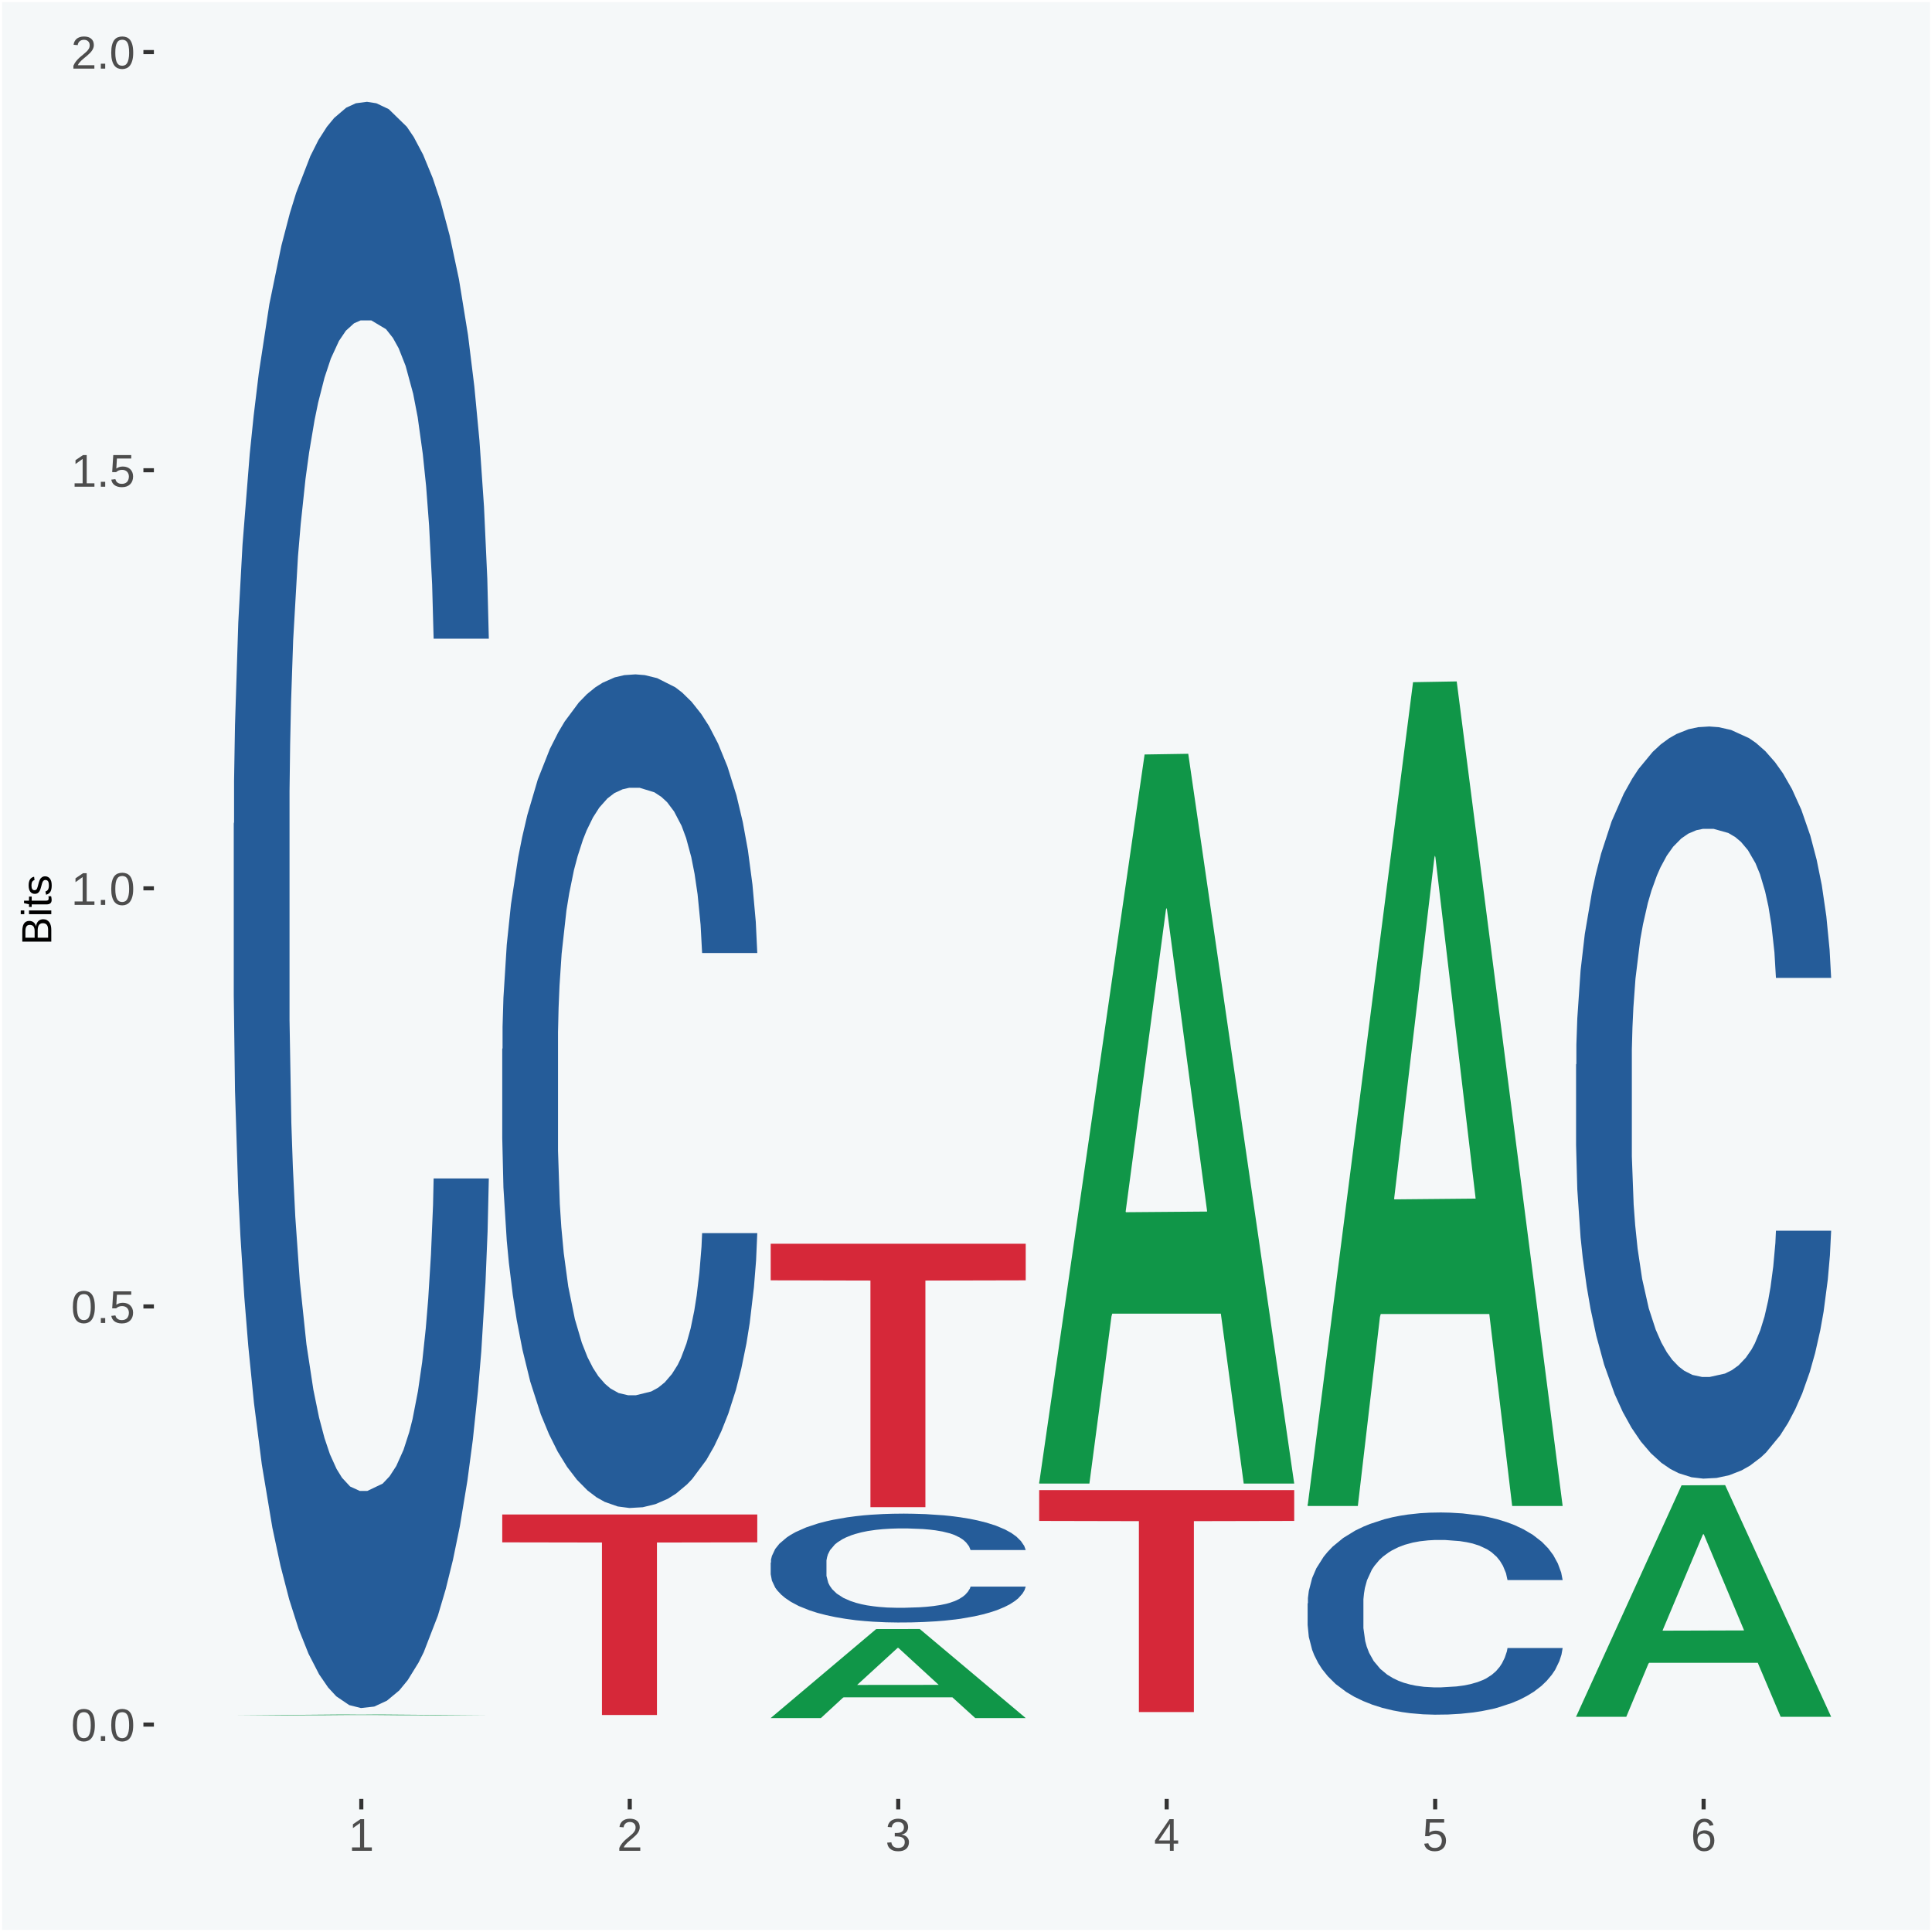 <?xml version="1.0" encoding="UTF-8"?>
<svg xmlns="http://www.w3.org/2000/svg" xmlns:xlink="http://www.w3.org/1999/xlink" width="504pt" height="504pt" viewBox="0 0 504 504" version="1.1">
<defs>
<g>
<symbol overflow="visible" id="glyph0-0">
<path style="stroke:none;" d="M 0.406 0 L 0.406 -8 L 3.594 -8 L 3.594 0 Z M 0.797 -0.406 L 3.188 -0.406 L 3.188 -7.594 L 0.797 -7.594 Z M 0.797 -0.406 "/>
</symbol>
<symbol overflow="visible" id="glyph0-1">
<path style="stroke:none;" d="M 6.203 -4.125 C 6.203 -3.332 6.125 -2.664 5.969 -2.125 C 5.82 -1.582 5.617 -1.145 5.359 -0.812 C 5.098 -0.477 4.789 -0.238 4.438 -0.094 C 4.094 0.051 3.723 0.125 3.328 0.125 C 2.922 0.125 2.539 0.051 2.188 -0.094 C 1.844 -0.238 1.539 -0.477 1.281 -0.812 C 1.031 -1.145 0.832 -1.582 0.688 -2.125 C 0.539 -2.664 0.469 -3.332 0.469 -4.125 C 0.469 -4.957 0.539 -5.645 0.688 -6.188 C 0.832 -6.738 1.035 -7.176 1.297 -7.5 C 1.555 -7.82 1.859 -8.047 2.203 -8.172 C 2.555 -8.305 2.941 -8.375 3.359 -8.375 C 3.754 -8.375 4.125 -8.305 4.469 -8.172 C 4.812 -8.047 5.113 -7.82 5.375 -7.5 C 5.633 -7.176 5.836 -6.738 5.984 -6.188 C 6.129 -5.645 6.203 -4.957 6.203 -4.125 Z M 5.141 -4.125 C 5.141 -4.781 5.098 -5.328 5.016 -5.766 C 4.941 -6.203 4.828 -6.551 4.672 -6.812 C 4.516 -7.07 4.328 -7.254 4.109 -7.359 C 3.891 -7.473 3.641 -7.531 3.359 -7.531 C 3.055 -7.531 2.789 -7.473 2.562 -7.359 C 2.344 -7.254 2.156 -7.07 2 -6.812 C 1.844 -6.551 1.723 -6.203 1.641 -5.766 C 1.566 -5.328 1.531 -4.781 1.531 -4.125 C 1.531 -3.5 1.57 -2.969 1.656 -2.531 C 1.738 -2.094 1.852 -1.742 2 -1.484 C 2.156 -1.223 2.344 -1.035 2.562 -0.922 C 2.789 -0.805 3.047 -0.75 3.328 -0.75 C 3.609 -0.75 3.859 -0.805 4.078 -0.922 C 4.305 -1.035 4.492 -1.223 4.641 -1.484 C 4.797 -1.742 4.914 -2.094 5 -2.531 C 5.094 -2.969 5.141 -3.5 5.141 -4.125 Z M 5.141 -4.125 "/>
</symbol>
<symbol overflow="visible" id="glyph0-2">
<path style="stroke:none;" d="M 1.094 0 L 1.094 -1.281 L 2.234 -1.281 L 2.234 0 Z M 1.094 0 "/>
</symbol>
<symbol overflow="visible" id="glyph0-3">
<path style="stroke:none;" d="M 6.172 -2.688 C 6.172 -2.27 6.109 -1.891 5.984 -1.547 C 5.859 -1.203 5.672 -0.906 5.422 -0.656 C 5.18 -0.414 4.879 -0.223 4.516 -0.078 C 4.148 0.055 3.723 0.125 3.234 0.125 C 2.805 0.125 2.43 0.07 2.109 -0.031 C 1.785 -0.133 1.508 -0.273 1.281 -0.453 C 1.062 -0.629 0.883 -0.836 0.75 -1.078 C 0.625 -1.316 0.535 -1.57 0.484 -1.844 L 1.547 -1.969 C 1.586 -1.812 1.645 -1.66 1.719 -1.516 C 1.801 -1.367 1.91 -1.238 2.047 -1.125 C 2.18 -1.008 2.348 -0.914 2.547 -0.844 C 2.742 -0.781 2.984 -0.75 3.266 -0.75 C 3.535 -0.75 3.781 -0.789 4 -0.875 C 4.227 -0.957 4.422 -1.078 4.578 -1.234 C 4.734 -1.398 4.852 -1.602 4.938 -1.844 C 5.031 -2.082 5.078 -2.359 5.078 -2.672 C 5.078 -2.922 5.035 -3.148 4.953 -3.359 C 4.867 -3.578 4.75 -3.766 4.594 -3.922 C 4.445 -4.078 4.258 -4.195 4.031 -4.281 C 3.812 -4.363 3.562 -4.406 3.281 -4.406 C 3.113 -4.406 2.953 -4.391 2.797 -4.359 C 2.648 -4.328 2.516 -4.285 2.391 -4.234 C 2.266 -4.18 2.148 -4.117 2.047 -4.047 C 1.941 -3.973 1.844 -3.895 1.75 -3.812 L 0.719 -3.812 L 1 -8.25 L 5.688 -8.25 L 5.688 -7.359 L 1.953 -7.359 L 1.797 -4.734 C 1.984 -4.879 2.219 -5.004 2.5 -5.109 C 2.781 -5.211 3.113 -5.266 3.5 -5.266 C 3.914 -5.266 4.285 -5.203 4.609 -5.078 C 4.941 -4.953 5.223 -4.773 5.453 -4.547 C 5.68 -4.316 5.859 -4.047 5.984 -3.734 C 6.109 -3.422 6.172 -3.07 6.172 -2.688 Z M 6.172 -2.688 "/>
</symbol>
<symbol overflow="visible" id="glyph0-4">
<path style="stroke:none;" d="M 0.922 0 L 0.922 -0.891 L 3.016 -0.891 L 3.016 -7.25 L 1.156 -5.922 L 1.156 -6.922 L 3.109 -8.25 L 4.078 -8.25 L 4.078 -0.891 L 6.094 -0.891 L 6.094 0 Z M 0.922 0 "/>
</symbol>
<symbol overflow="visible" id="glyph0-5">
<path style="stroke:none;" d="M 0.609 0 L 0.609 -0.75 C 0.805 -1.207 1.047 -1.609 1.328 -1.953 C 1.617 -2.305 1.922 -2.625 2.234 -2.906 C 2.555 -3.188 2.867 -3.445 3.172 -3.688 C 3.484 -3.938 3.766 -4.18 4.016 -4.422 C 4.266 -4.66 4.469 -4.91 4.625 -5.172 C 4.781 -5.441 4.859 -5.742 4.859 -6.078 C 4.859 -6.316 4.82 -6.523 4.75 -6.703 C 4.676 -6.879 4.57 -7.023 4.438 -7.141 C 4.312 -7.266 4.156 -7.359 3.969 -7.422 C 3.781 -7.484 3.578 -7.516 3.359 -7.516 C 3.141 -7.516 2.938 -7.484 2.75 -7.422 C 2.57 -7.367 2.41 -7.281 2.266 -7.156 C 2.117 -7.039 2 -6.895 1.906 -6.719 C 1.812 -6.551 1.754 -6.352 1.734 -6.125 L 0.656 -6.219 C 0.688 -6.508 0.766 -6.785 0.891 -7.047 C 1.023 -7.316 1.203 -7.551 1.422 -7.75 C 1.648 -7.945 1.922 -8.098 2.234 -8.203 C 2.555 -8.316 2.93 -8.375 3.359 -8.375 C 3.766 -8.375 4.125 -8.328 4.438 -8.234 C 4.758 -8.141 5.031 -7.992 5.25 -7.797 C 5.477 -7.609 5.648 -7.375 5.766 -7.094 C 5.879 -6.812 5.938 -6.488 5.938 -6.125 C 5.938 -5.844 5.883 -5.578 5.781 -5.328 C 5.688 -5.078 5.555 -4.836 5.391 -4.609 C 5.223 -4.379 5.031 -4.16 4.812 -3.953 C 4.594 -3.742 4.363 -3.535 4.125 -3.328 C 3.895 -3.129 3.656 -2.93 3.406 -2.734 C 3.164 -2.535 2.938 -2.336 2.719 -2.141 C 2.508 -1.941 2.32 -1.738 2.156 -1.531 C 1.988 -1.332 1.859 -1.117 1.766 -0.891 L 6.078 -0.891 L 6.078 0 Z M 0.609 0 "/>
</symbol>
<symbol overflow="visible" id="glyph0-6">
<path style="stroke:none;" d="M 6.141 -2.281 C 6.141 -1.906 6.078 -1.566 5.953 -1.266 C 5.836 -0.973 5.66 -0.723 5.422 -0.516 C 5.18 -0.305 4.883 -0.145 4.531 -0.031 C 4.188 0.07 3.789 0.125 3.344 0.125 C 2.832 0.125 2.398 0.062 2.047 -0.062 C 1.703 -0.195 1.414 -0.367 1.188 -0.578 C 0.957 -0.785 0.785 -1.02 0.672 -1.281 C 0.566 -1.551 0.492 -1.832 0.453 -2.125 L 1.547 -2.219 C 1.578 -2 1.633 -1.801 1.719 -1.625 C 1.801 -1.445 1.914 -1.289 2.062 -1.156 C 2.207 -1.031 2.383 -0.93 2.594 -0.859 C 2.801 -0.785 3.051 -0.75 3.344 -0.75 C 3.875 -0.75 4.289 -0.879 4.594 -1.141 C 4.895 -1.41 5.047 -1.801 5.047 -2.312 C 5.047 -2.613 4.977 -2.859 4.844 -3.047 C 4.707 -3.234 4.539 -3.379 4.344 -3.484 C 4.145 -3.586 3.926 -3.656 3.688 -3.688 C 3.445 -3.727 3.227 -3.75 3.031 -3.75 L 2.438 -3.75 L 2.438 -4.656 L 3.016 -4.656 C 3.211 -4.656 3.414 -4.676 3.625 -4.719 C 3.844 -4.758 4.039 -4.832 4.219 -4.938 C 4.395 -5.051 4.539 -5.195 4.656 -5.375 C 4.77 -5.562 4.828 -5.797 4.828 -6.078 C 4.828 -6.523 4.695 -6.875 4.438 -7.125 C 4.188 -7.383 3.801 -7.516 3.281 -7.516 C 2.82 -7.516 2.445 -7.395 2.156 -7.156 C 1.875 -6.914 1.707 -6.578 1.656 -6.141 L 0.594 -6.234 C 0.633 -6.598 0.734 -6.91 0.891 -7.172 C 1.047 -7.441 1.242 -7.664 1.484 -7.844 C 1.734 -8.02 2.008 -8.148 2.312 -8.234 C 2.625 -8.328 2.953 -8.375 3.297 -8.375 C 3.754 -8.375 4.148 -8.316 4.484 -8.203 C 4.816 -8.086 5.086 -7.93 5.297 -7.734 C 5.516 -7.535 5.672 -7.301 5.766 -7.031 C 5.867 -6.77 5.922 -6.488 5.922 -6.188 C 5.922 -5.945 5.883 -5.723 5.812 -5.516 C 5.75 -5.305 5.645 -5.113 5.5 -4.938 C 5.363 -4.77 5.188 -4.625 4.969 -4.5 C 4.75 -4.383 4.488 -4.297 4.188 -4.234 L 4.188 -4.219 C 4.52 -4.176 4.805 -4.098 5.047 -3.984 C 5.297 -3.867 5.5 -3.723 5.656 -3.547 C 5.82 -3.379 5.941 -3.188 6.016 -2.969 C 6.098 -2.75 6.141 -2.52 6.141 -2.281 Z M 6.141 -2.281 "/>
</symbol>
<symbol overflow="visible" id="glyph0-7">
<path style="stroke:none;" d="M 5.156 -1.875 L 5.156 0 L 4.172 0 L 4.172 -1.875 L 0.281 -1.875 L 0.281 -2.688 L 4.062 -8.25 L 5.156 -8.25 L 5.156 -2.703 L 6.328 -2.703 L 6.328 -1.875 Z M 4.172 -7.062 C 4.16 -7.039 4.141 -7.004 4.109 -6.953 C 4.078 -6.898 4.039 -6.836 4 -6.766 C 3.957 -6.691 3.914 -6.617 3.875 -6.547 C 3.844 -6.473 3.812 -6.414 3.781 -6.375 L 1.656 -3.25 C 1.633 -3.219 1.602 -3.176 1.562 -3.125 C 1.531 -3.07 1.492 -3.02 1.453 -2.969 C 1.422 -2.914 1.383 -2.863 1.344 -2.812 C 1.301 -2.77 1.27 -2.734 1.25 -2.703 L 4.172 -2.703 Z M 4.172 -7.062 "/>
</symbol>
<symbol overflow="visible" id="glyph0-8">
<path style="stroke:none;" d="M 6.141 -2.703 C 6.141 -2.285 6.082 -1.906 5.969 -1.562 C 5.852 -1.219 5.68 -0.922 5.453 -0.672 C 5.234 -0.422 4.957 -0.223 4.625 -0.078 C 4.289 0.055 3.91 0.125 3.484 0.125 C 3.004 0.125 2.582 0.031 2.219 -0.156 C 1.863 -0.344 1.566 -0.609 1.328 -0.953 C 1.086 -1.297 0.906 -1.719 0.781 -2.219 C 0.664 -2.727 0.609 -3.301 0.609 -3.938 C 0.609 -4.676 0.676 -5.32 0.812 -5.875 C 0.945 -6.426 1.141 -6.883 1.391 -7.25 C 1.648 -7.625 1.961 -7.906 2.328 -8.094 C 2.691 -8.281 3.102 -8.375 3.562 -8.375 C 3.844 -8.375 4.102 -8.344 4.344 -8.281 C 4.594 -8.227 4.816 -8.133 5.016 -8 C 5.223 -7.875 5.398 -7.703 5.547 -7.484 C 5.703 -7.273 5.828 -7.016 5.922 -6.703 L 4.906 -6.516 C 4.801 -6.867 4.629 -7.125 4.391 -7.281 C 4.148 -7.445 3.867 -7.531 3.547 -7.531 C 3.266 -7.531 3.004 -7.457 2.766 -7.312 C 2.535 -7.176 2.336 -6.973 2.172 -6.703 C 2.004 -6.43 1.875 -6.086 1.781 -5.672 C 1.695 -5.266 1.656 -4.789 1.656 -4.25 C 1.852 -4.602 2.125 -4.875 2.469 -5.062 C 2.812 -5.25 3.207 -5.344 3.656 -5.344 C 4.031 -5.344 4.367 -5.281 4.672 -5.156 C 4.984 -5.031 5.25 -4.852 5.469 -4.625 C 5.688 -4.406 5.852 -4.129 5.969 -3.797 C 6.082 -3.473 6.141 -3.109 6.141 -2.703 Z M 5.078 -2.656 C 5.078 -2.938 5.039 -3.191 4.969 -3.422 C 4.895 -3.66 4.785 -3.859 4.641 -4.016 C 4.504 -4.18 4.332 -4.305 4.125 -4.391 C 3.926 -4.484 3.688 -4.531 3.406 -4.531 C 3.219 -4.531 3.023 -4.5 2.828 -4.438 C 2.629 -4.383 2.453 -4.289 2.297 -4.156 C 2.141 -4.031 2.008 -3.863 1.906 -3.656 C 1.812 -3.457 1.766 -3.207 1.766 -2.906 C 1.766 -2.602 1.801 -2.316 1.875 -2.047 C 1.957 -1.785 2.07 -1.555 2.219 -1.359 C 2.363 -1.172 2.539 -1.02 2.75 -0.906 C 2.957 -0.789 3.191 -0.734 3.453 -0.734 C 3.703 -0.734 3.926 -0.773 4.125 -0.859 C 4.332 -0.953 4.504 -1.082 4.641 -1.25 C 4.785 -1.414 4.895 -1.613 4.969 -1.844 C 5.039 -2.082 5.078 -2.352 5.078 -2.656 Z M 5.078 -2.656 "/>
</symbol>
<symbol overflow="visible" id="glyph1-0">
<path style="stroke:none;" d="M 0 -0.359 L -7.328 -0.359 L -7.328 -3.281 L 0 -3.281 Z M -0.359 -0.734 L -0.359 -2.922 L -6.969 -2.922 L -6.969 -0.734 Z M -0.359 -0.734 "/>
</symbol>
<symbol overflow="visible" id="glyph1-1">
<path style="stroke:none;" d="M -2.125 -6.75 C -1.75 -6.75 -1.426 -6.676 -1.156 -6.531 C -0.883 -6.383 -0.66 -6.18 -0.484 -5.922 C -0.316 -5.672 -0.191 -5.375 -0.109 -5.031 C -0.035 -4.695 0 -4.344 0 -3.969 L 0 -0.906 L -7.562 -0.906 L -7.562 -3.656 C -7.562 -4.07 -7.523 -4.441 -7.453 -4.766 C -7.391 -5.098 -7.281 -5.379 -7.125 -5.609 C -6.977 -5.836 -6.789 -6.008 -6.562 -6.125 C -6.332 -6.25 -6.055 -6.312 -5.734 -6.312 C -5.523 -6.312 -5.328 -6.281 -5.141 -6.219 C -4.953 -6.164 -4.781 -6.078 -4.625 -5.953 C -4.477 -5.836 -4.348 -5.688 -4.234 -5.5 C -4.129 -5.32 -4.047 -5.113 -3.984 -4.875 C -3.953 -5.176 -3.883 -5.441 -3.781 -5.672 C -3.676 -5.91 -3.539 -6.109 -3.375 -6.266 C -3.219 -6.43 -3.031 -6.551 -2.812 -6.625 C -2.602 -6.707 -2.375 -6.75 -2.125 -6.75 Z M -5.609 -5.281 C -6.016 -5.281 -6.305 -5.141 -6.484 -4.859 C -6.66 -4.586 -6.75 -4.188 -6.75 -3.656 L -6.75 -1.922 L -4.344 -1.922 L -4.344 -3.656 C -4.344 -3.957 -4.375 -4.211 -4.438 -4.422 C -4.5 -4.629 -4.582 -4.797 -4.688 -4.922 C -4.801 -5.047 -4.93 -5.133 -5.078 -5.188 C -5.234 -5.25 -5.41 -5.281 -5.609 -5.281 Z M -2.219 -5.719 C -2.457 -5.719 -2.66 -5.672 -2.828 -5.578 C -2.992 -5.492 -3.129 -5.367 -3.234 -5.203 C -3.348 -5.047 -3.426 -4.848 -3.469 -4.609 C -3.52 -4.379 -3.547 -4.125 -3.547 -3.844 L -3.547 -1.922 L -0.828 -1.922 L -0.828 -3.922 C -0.828 -4.18 -0.848 -4.422 -0.891 -4.641 C -0.93 -4.859 -1.004 -5.047 -1.109 -5.203 C -1.211 -5.367 -1.352 -5.492 -1.531 -5.578 C -1.719 -5.672 -1.945 -5.719 -2.219 -5.719 Z M -2.219 -5.719 "/>
</symbol>
<symbol overflow="visible" id="glyph1-2">
<path style="stroke:none;" d="M -7.047 -0.734 L -7.969 -0.734 L -7.969 -1.703 L -7.047 -1.703 Z M 0 -0.734 L -5.812 -0.734 L -5.812 -1.703 L 0 -1.703 Z M 0 -0.734 "/>
</symbol>
<symbol overflow="visible" id="glyph1-3">
<path style="stroke:none;" d="M -0.047 -2.969 C -0.004 -2.82 0.023 -2.672 0.047 -2.516 C 0.078 -2.367 0.094 -2.195 0.094 -2 C 0.094 -1.227 -0.348 -0.844 -1.234 -0.844 L -5.109 -0.844 L -5.109 -0.172 L -5.812 -0.172 L -5.812 -0.875 L -7.109 -1.156 L -7.109 -1.812 L -5.812 -1.812 L -5.812 -2.875 L -5.109 -2.875 L -5.109 -1.812 L -1.438 -1.812 C -1.156 -1.812 -0.957 -1.852 -0.844 -1.938 C -0.738 -2.031 -0.688 -2.191 -0.688 -2.422 C -0.688 -2.516 -0.691 -2.602 -0.703 -2.688 C -0.711 -2.77 -0.727 -2.863 -0.75 -2.969 Z M -0.047 -2.969 "/>
</symbol>
<symbol overflow="visible" id="glyph1-4">
<path style="stroke:none;" d="M -1.609 -5.109 C -1.336 -5.109 -1.094 -5.051 -0.875 -4.938 C -0.664 -4.832 -0.488 -4.68 -0.344 -4.484 C -0.195 -4.285 -0.082 -4.039 0 -3.75 C 0.07 -3.457 0.109 -3.125 0.109 -2.75 C 0.109 -2.406 0.082 -2.098 0.031 -1.828 C -0.02 -1.555 -0.102 -1.316 -0.219 -1.109 C -0.332 -0.91 -0.484 -0.742 -0.672 -0.609 C -0.859 -0.473 -1.086 -0.375 -1.359 -0.312 L -1.531 -1.156 C -1.219 -1.238 -0.988 -1.41 -0.844 -1.672 C -0.695 -1.93 -0.625 -2.289 -0.625 -2.75 C -0.625 -2.957 -0.641 -3.145 -0.672 -3.312 C -0.703 -3.488 -0.75 -3.641 -0.812 -3.766 C -0.883 -3.891 -0.977 -3.984 -1.094 -4.047 C -1.207 -4.117 -1.352 -4.156 -1.531 -4.156 C -1.707 -4.156 -1.848 -4.113 -1.953 -4.031 C -2.066 -3.957 -2.16 -3.844 -2.234 -3.688 C -2.316 -3.539 -2.383 -3.363 -2.438 -3.156 C -2.5 -2.945 -2.562 -2.719 -2.625 -2.469 C -2.688 -2.238 -2.754 -2.008 -2.828 -1.781 C -2.898 -1.551 -3 -1.344 -3.125 -1.156 C -3.25 -0.969 -3.398 -0.816 -3.578 -0.703 C -3.766 -0.586 -4 -0.531 -4.281 -0.531 C -4.812 -0.531 -5.211 -0.719 -5.484 -1.094 C -5.766 -1.477 -5.906 -2.031 -5.906 -2.75 C -5.906 -3.395 -5.789 -3.906 -5.562 -4.281 C -5.332 -4.656 -4.973 -4.895 -4.484 -5 L -4.375 -4.125 C -4.52 -4.094 -4.645 -4.035 -4.75 -3.953 C -4.852 -3.867 -4.938 -3.766 -5 -3.641 C -5.062 -3.516 -5.102 -3.375 -5.125 -3.219 C -5.156 -3.07 -5.172 -2.914 -5.172 -2.75 C -5.172 -2.312 -5.102 -1.988 -4.969 -1.781 C -4.844 -1.582 -4.645 -1.484 -4.375 -1.484 C -4.219 -1.484 -4.086 -1.52 -3.984 -1.594 C -3.879 -1.664 -3.789 -1.77 -3.719 -1.906 C -3.656 -2.051 -3.598 -2.219 -3.547 -2.406 C -3.492 -2.602 -3.438 -2.816 -3.375 -3.047 C -3.332 -3.203 -3.289 -3.359 -3.25 -3.516 C -3.207 -3.68 -3.156 -3.836 -3.094 -3.984 C -3.031 -4.141 -2.957 -4.285 -2.875 -4.422 C -2.789 -4.555 -2.688 -4.672 -2.562 -4.766 C -2.445 -4.867 -2.312 -4.953 -2.156 -5.016 C -2 -5.078 -1.816 -5.109 -1.609 -5.109 Z M -1.609 -5.109 "/>
</symbol>
</g>
<clipPath id="clip1">
  <path d="M 40.148 5.48 L 498.52 5.48 L 498.52 469.281 L 40.148 469.281 Z M 40.148 5.48 "/>
</clipPath>
</defs>
<g id="surface1">
<rect x="0" y="0" width="504" height="504" style="fill:rgb(96.078%,97.255%,97.647%);fill-opacity:1;stroke:none;"/>
<path style="fill:none;stroke-width:1.07;stroke-linecap:round;stroke-linejoin:round;stroke:rgb(100%,100%,100%);stroke-opacity:1;stroke-miterlimit:10;" d="M 0 0 L 504 0 L 504 504 L 0 504 Z M 0 0 " transform="matrix(1,0,0,-1,0,504)"/>
<g clip-path="url(#clip1)" clip-rule="nonzero">
<path style=" stroke:none;fill-rule:nonzero;fill:rgb(96.078%,97.255%,97.647%);fill-opacity:1;" d="M 40.148 469.281 L 498.52 469.281 L 498.52 5.48 L 40.148 5.48 Z M 40.148 469.281 "/>
</g>
<path style=" stroke:none;fill-rule:nonzero;fill:rgb(6.274%,58.824%,28.235%);fill-opacity:1;" d="M 60.98 447.5 L 61.051 447.5 L 88.488 447.27 L 99.871 447.27 L 127.52 447.5 L 114.352 447.5 L 108.379 447.441 L 80.051 447.441 L 79.852 447.449 L 74.078 447.5 L 60.98 447.5 L 83.621 447.41 L 104.809 447.41 L 94.32 447.32 L 94.039 447.32 L 83.551 447.41 L 83.621 447.41 Z M 60.98 447.5 "/>
<path style=" stroke:none;fill-rule:nonzero;fill:rgb(14.51%,36.078%,60.001%);fill-opacity:1;" d="M 60.98 214.828 L 61.059 214.449 L 61.059 203.73 L 61.301 189.191 L 62.16 162.41 L 63.262 142.121 L 65.148 118.398 L 66.172 108.449 L 67.512 97.352 L 70.262 79.371 L 73.41 64.059 L 75.609 55.641 L 77.262 50.289 L 80.961 40.719 L 83.078 36.512 L 85.281 33.07 L 87.172 30.77 L 90.32 28.09 L 92.828 26.941 L 95.738 26.559 L 98.18 26.941 L 101.41 28.469 L 106.129 33.07 L 107.93 35.738 L 110.371 40.34 L 112.891 46.461 L 114.93 52.578 L 117.289 61.379 L 119.73 72.859 L 122.09 87.398 L 123.738 100.801 L 125.078 114.961 L 126.262 132.18 L 127.121 150.93 L 127.52 166.621 L 113.121 166.621 L 112.73 152.461 L 111.941 137.148 L 111.16 126.82 L 110.289 118.398 L 108.961 108.828 L 107.781 102.711 L 105.809 95.441 L 104 90.852 L 102.512 88.172 L 100.699 85.871 L 96.852 83.578 L 94.09 83.578 L 92.359 84.34 L 90.238 86.262 L 88.43 88.93 L 86.309 93.531 L 84.66 98.5 L 83 105.012 L 82.059 109.602 L 80.641 118.02 L 79.699 124.91 L 78.441 136.77 L 77.73 145.191 L 76.48 167 L 75.93 183.07 L 75.691 194.172 L 75.531 206.41 L 75.531 266.109 L 76 292.891 L 76.398 304.371 L 77.031 317.379 L 78.211 334.219 L 79.941 350.68 L 81.75 362.539 L 83.238 369.809 L 84.66 375.172 L 86.07 379.371 L 87.801 383.199 L 89.219 385.5 L 91.34 387.789 L 93.859 388.941 L 95.82 388.941 L 99.828 387.031 L 101.641 385.109 L 103.371 382.441 L 105.262 378.23 L 106.75 373.629 L 107.621 370.191 L 109.031 362.922 L 110.141 355.27 L 111.078 346.469 L 111.711 338.809 L 112.422 327.328 L 112.969 314.32 L 113.121 307.43 L 127.52 307.43 L 127.199 321.211 L 126.648 334.602 L 125.551 352.59 L 124.68 362.922 L 123.352 375.551 L 121.93 386.262 L 119.969 398.129 L 118.16 406.93 L 116.27 414.578 L 114.23 421.469 L 110.531 431.031 L 109.191 433.711 L 106.359 438.301 L 104.16 440.98 L 100.93 443.66 L 97.629 445.191 L 94.172 445.578 L 91.102 444.809 L 87.719 442.512 L 85.602 440.219 L 83.238 436.77 L 80.488 431.422 L 77.891 424.91 L 75.449 417.262 L 73.172 408.461 L 71.051 398.512 L 68.301 382.051 L 66.25 365.98 L 64.762 351.059 L 63.738 338.43 L 62.711 322.359 L 62.16 311.262 L 61.301 284.469 L 60.98 259.602 Z M 60.98 214.828 "/>
<path style=" stroke:none;fill-rule:nonzero;fill:rgb(14.51%,36.078%,60.001%);fill-opacity:1;" d="M 131.02 273.629 L 131.102 273.43 L 131.102 267.871 L 131.328 260.32 L 132.199 246.422 L 133.301 235.891 L 135.191 223.578 L 136.211 218.422 L 137.551 212.66 L 140.301 203.32 L 143.441 195.379 L 145.648 191.012 L 147.301 188.23 L 150.988 183.27 L 153.121 181.078 L 155.32 179.289 L 157.211 178.102 L 160.352 176.711 L 162.871 176.121 L 165.781 175.922 L 168.219 176.121 L 171.441 176.91 L 176.16 179.289 L 177.969 180.68 L 180.41 183.07 L 182.922 186.238 L 184.969 189.422 L 187.328 193.988 L 189.762 199.949 L 192.121 207.488 L 193.77 214.449 L 195.109 221.789 L 196.289 230.73 L 197.16 240.461 L 197.551 248.609 L 183.16 248.609 L 182.762 241.262 L 181.98 233.309 L 181.191 227.949 L 180.328 223.578 L 178.988 218.621 L 177.809 215.441 L 175.84 211.672 L 174.039 209.281 L 172.539 207.891 L 170.73 206.699 L 166.879 205.512 L 164.129 205.512 L 162.398 205.91 L 160.27 206.898 L 158.461 208.289 L 156.34 210.672 L 154.691 213.25 L 153.039 216.629 L 152.09 219.012 L 150.68 223.379 L 149.73 226.961 L 148.48 233.109 L 147.77 237.48 L 146.512 248.801 L 145.961 257.148 L 145.719 262.898 L 145.57 269.262 L 145.57 300.238 L 146.039 314.141 L 146.43 320.102 L 147.059 326.852 L 148.238 335.59 L 149.969 344.129 L 151.781 350.289 L 153.27 354.059 L 154.691 356.84 L 156.102 359.031 L 157.84 361.012 L 159.25 362.211 L 161.371 363.398 L 163.891 363.988 L 165.859 363.988 L 169.871 363 L 171.68 362.012 L 173.41 360.621 L 175.289 358.43 L 176.789 356.051 L 177.648 354.262 L 179.07 350.488 L 180.172 346.52 L 181.109 341.949 L 181.738 337.98 L 182.449 332.02 L 183 325.27 L 183.16 321.691 L 197.551 321.691 L 197.238 328.84 L 196.68 335.789 L 195.578 345.129 L 194.719 350.488 L 193.379 357.039 L 191.969 362.602 L 190 368.762 L 188.191 373.328 L 186.301 377.301 L 184.262 380.871 L 180.559 385.84 L 179.23 387.23 L 176.391 389.609 L 174.191 391 L 170.969 392.391 L 167.672 393.191 L 164.211 393.391 L 161.141 392.988 L 157.762 391.801 L 155.629 390.609 L 153.27 388.82 L 150.52 386.039 L 147.93 382.66 L 145.488 378.691 L 143.211 374.121 L 141.078 368.961 L 138.328 360.422 L 136.289 352.078 L 134.789 344.328 L 133.77 337.781 L 132.75 329.441 L 132.199 323.68 L 131.328 309.77 L 131.02 296.871 Z M 131.02 273.629 "/>
<path style=" stroke:none;fill-rule:nonzero;fill:rgb(83.922%,15.686%,22.353%);fill-opacity:1;" d="M 131.02 395.078 L 197.551 395.078 L 197.551 402.352 L 171.379 402.398 L 171.379 447.391 L 157.031 447.391 L 157.031 402.398 L 131.02 402.352 Z M 131.02 395.078 "/>
<path style=" stroke:none;fill-rule:nonzero;fill:rgb(6.274%,58.824%,28.235%);fill-opacity:1;" d="M 201.051 448.148 L 201.121 448.129 L 228.559 424.98 L 239.941 424.961 L 267.578 448.191 L 254.41 448.191 L 248.449 442.781 L 220.121 442.781 L 219.91 442.871 L 214.148 448.191 L 201.051 448.191 L 201.051 448.148 L 223.691 439.551 L 244.879 439.531 L 234.391 429.91 L 234.25 429.859 L 234.109 429.93 L 223.621 439.531 L 223.691 439.551 Z M 201.051 448.148 "/>
<path style=" stroke:none;fill-rule:nonzero;fill:rgb(14.51%,36.078%,60.001%);fill-opacity:1;" d="M 201.051 407.621 L 201.129 407.602 L 201.129 406.871 L 201.371 405.891 L 202.23 404.07 L 203.328 402.699 L 205.219 401.09 L 206.238 400.41 L 207.578 399.66 L 210.328 398.441 L 213.48 397.398 L 215.68 396.828 L 217.328 396.469 L 221.031 395.82 L 223.148 395.539 L 225.352 395.301 L 227.238 395.148 L 230.391 394.969 L 232.898 394.891 L 235.809 394.859 L 238.25 394.891 L 241.469 394.988 L 246.191 395.301 L 248 395.488 L 250.441 395.801 L 252.961 396.211 L 255 396.629 L 257.359 397.219 L 259.801 398 L 262.16 398.988 L 263.809 399.891 L 265.148 400.852 L 266.328 402.02 L 267.191 403.289 L 267.578 404.359 L 253.191 404.359 L 252.801 403.398 L 252.012 402.359 L 251.23 401.66 L 250.359 401.09 L 249.02 400.441 L 247.84 400.02 L 245.879 399.531 L 244.07 399.219 L 242.578 399.039 L 240.77 398.879 L 236.91 398.73 L 234.16 398.73 L 232.43 398.781 L 230.309 398.91 L 228.5 399.09 L 226.371 399.398 L 224.719 399.738 L 223.07 400.18 L 222.129 400.488 L 220.711 401.059 L 219.77 401.531 L 218.512 402.328 L 217.801 402.898 L 216.539 404.379 L 215.988 405.469 L 215.762 406.219 L 215.602 407.051 L 215.602 411.102 L 216.07 412.91 L 216.469 413.691 L 217.09 414.57 L 218.27 415.711 L 220 416.828 L 221.809 417.629 L 223.309 418.129 L 224.719 418.488 L 226.141 418.781 L 227.871 419.031 L 229.281 419.191 L 231.41 419.352 L 233.922 419.422 L 235.891 419.422 L 239.898 419.289 L 241.711 419.16 L 243.441 418.98 L 245.328 418.699 L 246.82 418.391 L 247.691 418.148 L 249.102 417.66 L 250.199 417.141 L 251.148 416.539 L 251.781 416.031 L 252.48 415.25 L 253.031 414.371 L 253.191 413.898 L 267.578 413.898 L 267.27 414.828 L 266.719 415.738 L 265.621 416.961 L 264.75 417.66 L 263.422 418.52 L 262 419.238 L 260.031 420.051 L 258.23 420.641 L 256.34 421.16 L 254.289 421.629 L 250.602 422.281 L 249.262 422.461 L 246.43 422.77 L 244.23 422.949 L 241 423.129 L 237.699 423.238 L 234.238 423.262 L 231.172 423.211 L 227.789 423.051 L 225.672 422.898 L 223.309 422.672 L 220.559 422.301 L 217.961 421.859 L 215.52 421.34 L 213.238 420.75 L 211.121 420.07 L 208.371 418.961 L 206.32 417.871 L 204.828 416.859 L 203.801 416 L 202.781 414.91 L 202.23 414.16 L 201.371 412.34 L 201.051 410.66 Z M 201.051 407.621 "/>
<path style=" stroke:none;fill-rule:nonzero;fill:rgb(83.922%,15.686%,22.353%);fill-opacity:1;" d="M 201.051 324.449 L 267.578 324.449 L 267.578 334 L 241.41 334.059 L 241.41 393.172 L 227.07 393.172 L 227.07 334.059 L 201.051 334 Z M 201.051 324.449 "/>
<path style=" stroke:none;fill-rule:nonzero;fill:rgb(6.274%,58.824%,28.235%);fill-opacity:1;" d="M 271.09 386.672 L 271.148 386.488 L 298.59 196.82 L 309.98 196.641 L 337.621 387.02 L 324.449 387.02 L 318.48 342.691 L 290.148 342.691 L 289.949 343.41 L 284.191 387.02 L 271.09 387.02 L 271.09 386.672 L 293.719 316.23 L 314.91 316.059 L 304.422 237.219 L 304.281 236.859 L 304.148 237.398 L 293.648 316.059 L 293.719 316.23 Z M 271.09 386.672 "/>
<path style=" stroke:none;fill-rule:nonzero;fill:rgb(83.922%,15.686%,22.353%);fill-opacity:1;" d="M 271.09 388.719 L 337.621 388.719 L 337.621 396.762 L 311.449 396.82 L 311.449 446.629 L 297.102 446.629 L 297.102 396.82 L 271.09 396.762 Z M 271.09 388.719 "/>
<path style=" stroke:none;fill-rule:nonzero;fill:rgb(6.274%,58.824%,28.235%);fill-opacity:1;" d="M 341.121 392.461 L 341.191 392.262 L 368.621 177.961 L 380.012 177.762 L 407.648 392.871 L 394.48 392.871 L 388.512 342.781 L 360.191 342.781 L 359.98 343.59 L 354.219 392.871 L 341.121 392.871 L 341.121 392.461 L 363.75 312.879 L 384.949 312.68 L 374.449 223.609 L 374.32 223.199 L 374.18 223.809 L 363.691 312.68 L 363.75 312.879 Z M 341.121 392.461 "/>
<path style=" stroke:none;fill-rule:nonzero;fill:rgb(14.51%,36.078%,60.001%);fill-opacity:1;" d="M 341.121 418.262 L 341.199 418.211 L 341.199 416.871 L 341.43 415.031 L 342.301 411.66 L 343.398 409.109 L 345.289 406.121 L 346.309 404.871 L 347.648 403.469 L 350.398 401.211 L 353.539 399.281 L 355.75 398.219 L 357.398 397.551 L 361.09 396.34 L 363.219 395.809 L 365.422 395.379 L 367.309 395.09 L 370.449 394.75 L 372.969 394.609 L 375.879 394.559 L 378.32 394.609 L 381.539 394.801 L 386.262 395.379 L 388.07 395.719 L 390.512 396.301 L 393.02 397.07 L 395.07 397.84 L 397.43 398.949 L 399.871 400.391 L 402.23 402.219 L 403.879 403.91 L 405.211 405.691 L 406.391 407.859 L 407.262 410.219 L 407.648 412.191 L 393.262 412.191 L 392.871 410.41 L 392.078 408.48 L 391.289 407.18 L 390.43 406.121 L 389.09 404.922 L 387.91 404.148 L 385.949 403.23 L 384.141 402.648 L 382.641 402.32 L 380.828 402.031 L 376.98 401.738 L 374.23 401.738 L 372.5 401.84 L 370.371 402.078 L 368.57 402.41 L 366.441 402.988 L 364.789 403.621 L 363.141 404.441 L 362.199 405.02 L 360.781 406.07 L 359.84 406.941 L 358.578 408.441 L 357.871 409.488 L 356.609 412.238 L 356.059 414.262 L 355.828 415.66 L 355.672 417.199 L 355.672 424.719 L 356.141 428.09 L 356.531 429.531 L 357.16 431.172 L 358.34 433.289 L 360.07 435.359 L 361.879 436.859 L 363.379 437.77 L 364.789 438.449 L 366.211 438.98 L 367.941 439.461 L 369.352 439.75 L 371.48 440.039 L 373.988 440.18 L 375.961 440.18 L 379.969 439.941 L 381.781 439.699 L 383.512 439.359 L 385.398 438.828 L 386.891 438.25 L 387.75 437.82 L 389.172 436.898 L 390.27 435.941 L 391.219 434.828 L 391.84 433.871 L 392.551 432.422 L 393.102 430.789 L 393.262 429.922 L 407.648 429.922 L 407.34 431.648 L 406.789 433.34 L 405.691 435.602 L 404.82 436.898 L 403.48 438.488 L 402.07 439.84 L 400.102 441.34 L 398.289 442.441 L 396.41 443.41 L 394.359 444.27 L 390.66 445.48 L 389.328 445.82 L 386.5 446.391 L 384.289 446.73 L 381.07 447.07 L 377.77 447.262 L 374.309 447.309 L 371.238 447.211 L 367.859 446.922 L 365.73 446.629 L 363.379 446.199 L 360.621 445.531 L 358.031 444.711 L 355.59 443.738 L 353.309 442.641 L 351.191 441.379 L 348.43 439.309 L 346.391 437.289 L 344.891 435.41 L 343.871 433.82 L 342.852 431.801 L 342.301 430.398 L 341.43 427.031 L 341.121 423.898 Z M 341.121 418.262 "/>
<path style=" stroke:none;fill-rule:nonzero;fill:rgb(6.274%,58.824%,28.235%);fill-opacity:1;" d="M 411.148 447.738 L 411.219 447.691 L 438.66 387.48 L 450.039 387.422 L 477.691 447.859 L 464.52 447.859 L 458.551 433.781 L 430.219 433.781 L 430.02 434.012 L 424.25 447.859 L 411.148 447.859 L 411.148 447.738 L 433.789 425.391 L 454.98 425.328 L 444.488 400.309 L 444.352 400.191 L 444.211 400.359 L 433.719 425.328 L 433.789 425.391 Z M 411.148 447.738 "/>
<path style=" stroke:none;fill-rule:nonzero;fill:rgb(14.51%,36.078%,60.001%);fill-opacity:1;" d="M 411.148 277.68 L 411.23 277.5 L 411.23 272.488 L 411.469 265.68 L 412.328 253.129 L 413.43 243.641 L 415.32 232.531 L 416.34 227.871 L 417.68 222.672 L 420.43 214.25 L 423.578 207.078 L 425.781 203.141 L 427.43 200.629 L 431.129 196.148 L 433.25 194.18 L 435.449 192.57 L 437.34 191.488 L 440.488 190.238 L 443 189.699 L 445.91 189.52 L 448.352 189.699 L 451.578 190.422 L 456.289 192.57 L 458.102 193.82 L 460.539 195.969 L 463.059 198.84 L 465.102 201.711 L 467.461 205.828 L 469.898 211.199 L 472.262 218.012 L 473.91 224.281 L 475.25 230.91 L 476.43 238.98 L 477.289 247.762 L 477.691 255.102 L 463.289 255.102 L 462.898 248.469 L 462.109 241.309 L 461.328 236.469 L 460.461 232.531 L 459.129 228.051 L 457.949 225.18 L 455.98 221.781 L 454.172 219.629 L 452.68 218.371 L 450.871 217.301 L 447.012 216.219 L 444.262 216.219 L 442.531 216.578 L 440.41 217.48 L 438.602 218.73 L 436.48 220.879 L 434.82 223.211 L 433.172 226.262 L 432.23 228.41 L 430.809 232.352 L 429.871 235.57 L 428.609 241.129 L 427.898 245.07 L 426.648 255.281 L 426.102 262.809 L 425.859 268.012 L 425.699 273.738 L 425.699 301.691 L 426.172 314.238 L 426.57 319.609 L 427.199 325.699 L 428.379 333.59 L 430.109 341.289 L 431.922 346.852 L 433.41 350.25 L 434.82 352.762 L 436.238 354.73 L 437.969 356.52 L 439.391 357.602 L 441.512 358.672 L 444.031 359.211 L 445.988 359.211 L 450 358.32 L 451.809 357.422 L 453.539 356.172 L 455.43 354.191 L 456.922 352.039 L 457.789 350.43 L 459.199 347.031 L 460.309 343.441 L 461.25 339.32 L 461.879 335.738 L 462.59 330.359 L 463.141 324.27 L 463.289 321.051 L 477.691 321.051 L 477.371 327.5 L 476.82 333.77 L 475.719 342.191 L 474.852 347.031 L 473.52 352.941 L 472.102 357.961 L 470.141 363.512 L 468.328 367.629 L 466.441 371.219 L 464.391 374.441 L 460.699 378.922 L 459.359 380.18 L 456.531 382.328 L 454.328 383.578 L 451.102 384.84 L 447.801 385.551 L 444.34 385.73 L 441.27 385.371 L 437.891 384.301 L 435.77 383.219 L 433.41 381.609 L 430.66 379.102 L 428.059 376.059 L 425.621 372.469 L 423.34 368.352 L 421.219 363.691 L 418.469 355.988 L 416.422 348.461 L 414.93 341.469 L 413.91 335.559 L 412.879 328.031 L 412.328 322.84 L 411.469 310.289 L 411.148 298.648 Z M 411.148 277.68 "/>
<g style="fill:rgb(30.196%,30.196%,30.196%);fill-opacity:1;">
  <use xlink:href="#glyph0-1" x="18.54" y="454.19"/>
  <use xlink:href="#glyph0-2" x="25.212" y="454.19"/>
  <use xlink:href="#glyph0-1" x="28.548" y="454.19"/>
</g>
<g style="fill:rgb(30.196%,30.196%,30.196%);fill-opacity:1;">
  <use xlink:href="#glyph0-1" x="18.54" y="345.12"/>
  <use xlink:href="#glyph0-2" x="25.212" y="345.12"/>
  <use xlink:href="#glyph0-3" x="28.548" y="345.12"/>
</g>
<g style="fill:rgb(30.196%,30.196%,30.196%);fill-opacity:1;">
  <use xlink:href="#glyph0-4" x="18.54" y="236.05"/>
  <use xlink:href="#glyph0-2" x="25.212" y="236.05"/>
  <use xlink:href="#glyph0-1" x="28.548" y="236.05"/>
</g>
<g style="fill:rgb(30.196%,30.196%,30.196%);fill-opacity:1;">
  <use xlink:href="#glyph0-4" x="18.54" y="126.97"/>
  <use xlink:href="#glyph0-2" x="25.212" y="126.97"/>
  <use xlink:href="#glyph0-3" x="28.548" y="126.97"/>
</g>
<g style="fill:rgb(30.196%,30.196%,30.196%);fill-opacity:1;">
  <use xlink:href="#glyph0-5" x="18.54" y="17.9"/>
  <use xlink:href="#glyph0-2" x="25.212" y="17.9"/>
  <use xlink:href="#glyph0-1" x="28.548" y="17.9"/>
</g>
<path style="fill:none;stroke-width:1.07;stroke-linecap:butt;stroke-linejoin:round;stroke:rgb(20%,20%,20%);stroke-opacity:1;stroke-miterlimit:10;" d="M 37.41 54.109 L 40.148 54.109 " transform="matrix(1,0,0,-1,0,504)"/>
<path style="fill:none;stroke-width:1.07;stroke-linecap:butt;stroke-linejoin:round;stroke:rgb(20%,20%,20%);stroke-opacity:1;stroke-miterlimit:10;" d="M 37.41 163.191 L 40.148 163.191 " transform="matrix(1,0,0,-1,0,504)"/>
<path style="fill:none;stroke-width:1.07;stroke-linecap:butt;stroke-linejoin:round;stroke:rgb(20%,20%,20%);stroke-opacity:1;stroke-miterlimit:10;" d="M 37.41 272.262 L 40.148 272.262 " transform="matrix(1,0,0,-1,0,504)"/>
<path style="fill:none;stroke-width:1.07;stroke-linecap:butt;stroke-linejoin:round;stroke:rgb(20%,20%,20%);stroke-opacity:1;stroke-miterlimit:10;" d="M 37.41 381.328 L 40.148 381.328 " transform="matrix(1,0,0,-1,0,504)"/>
<path style="fill:none;stroke-width:1.07;stroke-linecap:butt;stroke-linejoin:round;stroke:rgb(20%,20%,20%);stroke-opacity:1;stroke-miterlimit:10;" d="M 37.41 490.41 L 40.148 490.41 " transform="matrix(1,0,0,-1,0,504)"/>
<path style="fill:none;stroke-width:1.07;stroke-linecap:butt;stroke-linejoin:round;stroke:rgb(20%,20%,20%);stroke-opacity:1;stroke-miterlimit:10;" d="M 94.25 31.98 L 94.25 34.719 " transform="matrix(1,0,0,-1,0,504)"/>
<path style="fill:none;stroke-width:1.07;stroke-linecap:butt;stroke-linejoin:round;stroke:rgb(20%,20%,20%);stroke-opacity:1;stroke-miterlimit:10;" d="M 164.281 31.98 L 164.281 34.719 " transform="matrix(1,0,0,-1,0,504)"/>
<path style="fill:none;stroke-width:1.07;stroke-linecap:butt;stroke-linejoin:round;stroke:rgb(20%,20%,20%);stroke-opacity:1;stroke-miterlimit:10;" d="M 234.32 31.98 L 234.32 34.719 " transform="matrix(1,0,0,-1,0,504)"/>
<path style="fill:none;stroke-width:1.07;stroke-linecap:butt;stroke-linejoin:round;stroke:rgb(20%,20%,20%);stroke-opacity:1;stroke-miterlimit:10;" d="M 304.352 31.98 L 304.352 34.719 " transform="matrix(1,0,0,-1,0,504)"/>
<path style="fill:none;stroke-width:1.07;stroke-linecap:butt;stroke-linejoin:round;stroke:rgb(20%,20%,20%);stroke-opacity:1;stroke-miterlimit:10;" d="M 374.391 31.98 L 374.391 34.719 " transform="matrix(1,0,0,-1,0,504)"/>
<path style="fill:none;stroke-width:1.07;stroke-linecap:butt;stroke-linejoin:round;stroke:rgb(20%,20%,20%);stroke-opacity:1;stroke-miterlimit:10;" d="M 444.422 31.98 L 444.422 34.719 " transform="matrix(1,0,0,-1,0,504)"/>
<g style="fill:rgb(30.196%,30.196%,30.196%);fill-opacity:1;">
  <use xlink:href="#glyph0-4" x="90.91" y="482.82"/>
</g>
<g style="fill:rgb(30.196%,30.196%,30.196%);fill-opacity:1;">
  <use xlink:href="#glyph0-5" x="160.95" y="482.82"/>
</g>
<g style="fill:rgb(30.196%,30.196%,30.196%);fill-opacity:1;">
  <use xlink:href="#glyph0-6" x="230.98" y="482.82"/>
</g>
<g style="fill:rgb(30.196%,30.196%,30.196%);fill-opacity:1;">
  <use xlink:href="#glyph0-7" x="301.02" y="482.82"/>
</g>
<g style="fill:rgb(30.196%,30.196%,30.196%);fill-opacity:1;">
  <use xlink:href="#glyph0-3" x="371.05" y="482.82"/>
</g>
<g style="fill:rgb(30.196%,30.196%,30.196%);fill-opacity:1;">
  <use xlink:href="#glyph0-8" x="441.08" y="482.82"/>
</g>
<g style="fill:rgb(0%,0%,0%);fill-opacity:1;">
  <use xlink:href="#glyph1-1" x="13.38" y="246.55"/>
  <use xlink:href="#glyph1-2" x="13.38" y="239.213"/>
  <use xlink:href="#glyph1-3" x="13.38" y="236.771"/>
  <use xlink:href="#glyph1-4" x="13.38" y="233.713"/>
</g>
</g>
</svg>
